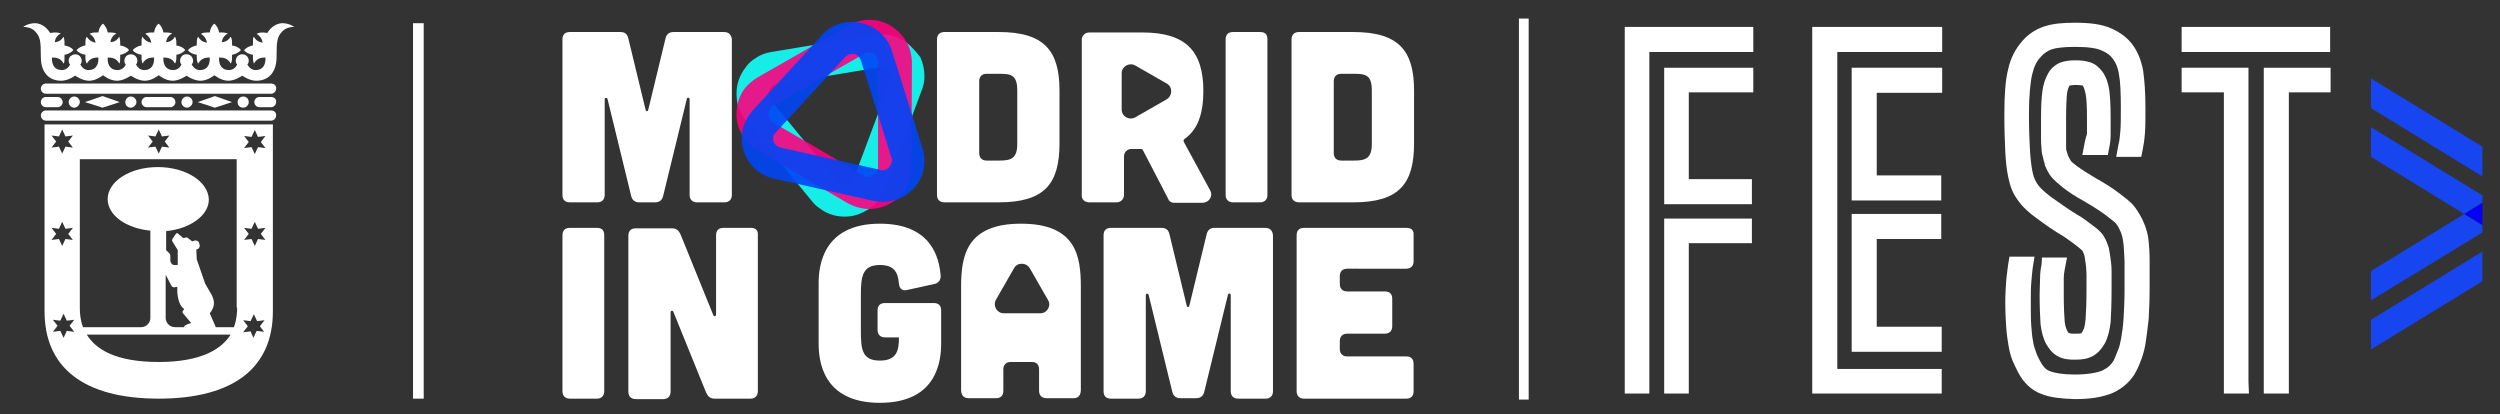 <?xml version="1.0" encoding="utf-8"?>
<!-- Generator: Adobe Illustrator 27.0.1, SVG Export Plug-In . SVG Version: 6.00 Build 0)  -->
<svg version="1.1" id="Capa_1" xmlns="http://www.w3.org/2000/svg" xmlns:xlink="http://www.w3.org/1999/xlink" x="0px" y="0px"
	 viewBox="0 0 538.7 89.3" style="enable-background:new 0 0 538.7 89.3;" xml:space="preserve">
<rect x="0" y="0" width="538.7" height="89.3" fill="#333333" stroke="none"/>
<style type="text/css">
	.st0{fill:#FFFFFF;}
	.st1{fill:#1745F0;}
	.st2{fill:#0500F3;}
	.st3{fill:#16EDE6;}
	.st4{opacity:0.9;fill:#FB0380;}
	.st5{opacity:0.9;fill:#0045F5;}
</style>
<g>
	<path class="st0" d="M399,43.1V14.6h16.8h2.7v5.4h-14.1v17.8h13.9v5.4H399z M399,75.7V46.1h16.6h2.7v5.4l-13.9,0v18.9h14v5.4H399z"
		/>
	<polygon class="st0" points="390.5,84.8 390.5,5.8 418.5,5.8 418.5,11.2 395.9,11.2 395.9,79.5 415.7,79.5 418.4,79.5 418.4,84.8 	
		"/>
	<polygon class="st0" points="358.6,44 358.6,14.6 375.1,14.6 377.8,14.6 377.8,19.9 363.9,19.9 363.9,38.6 377.5,38.6 377.5,44 	
		"/>
	<polygon class="st0" points="350.1,84.8 350.1,5.8 377.8,5.8 377.8,11.2 355.4,11.2 355.4,82.2 355.4,84.8 	"/>
	<polygon class="st0" points="487.8,84.8 487.8,14.6 499.5,14.6 502.2,14.6 502.2,19.9 493.2,19.9 493.2,84.8 	"/>
	<rect x="470.1" y="5.8" class="st0" width="32" height="5.4"/>
	<path class="st0" d="M449.2,30.8l-0.5,2.6h5.5l0.3-1.6h0c0.2-0.9,0.3-1.8,0.3-2.8c0-1,0-2.2,0-3.7c0-2.5-0.1-4.4-0.3-5.9
		c-0.2-1.5-0.7-2.9-1.5-4c-0.7-0.9-1.6-1.7-2.7-2c-1-0.3-1.9-0.4-3.1-0.4c-1.2,0-2.2,0.1-3.3,0.5c-1.1,0.5-2,1.3-2.5,2.2
		c-0.7,1.2-1.1,2.5-1.3,3.9c-0.2,1.4-0.3,3.4-0.3,6v3.7c0,1,0,1.8,0.1,2.5c0,0.7,0.1,1.4,0.3,2c0.1,0.5,0.2,1,0.4,1.5l0,0.1l0,0.1
		c0.4,1,0.8,1.8,1.4,2.6c0.7,0.8,1.4,1.4,2.5,2.3c1.3,1,2.8,2,4.5,2.9c1.5,0.9,3,1.8,4.4,2.8c1.1,0.8,1.9,1.5,2.3,1.8
		c0.3,0.3,0.7,0.8,1.1,1.7c0.2,0.4,0.4,0.9,0.5,1.4c0.1,0.3,0.2,0.9,0.3,1.8c0.1,0.9,0.1,2.1,0.2,3.5c0,1.5,0,3.4,0,5.8
		c0,2.5-0.1,4.6-0.2,6.3c-0.1,1.7-0.3,3.2-0.5,4.3c-0.2,1.1-0.4,2.1-0.7,2.7c-0.3,0.8-0.6,1.5-0.9,2.2c-0.5,0.9-1.2,1.6-2.4,2.2
		c-1.1,0.5-3.2,0.9-6,0.9c-2.5,0-4.3-0.3-5.3-0.7c-0.9-0.3-1.5-0.9-2.2-2.2c-0.3-0.6-0.7-1.3-0.9-2c-0.2-0.6-0.5-1.3-0.6-2.2
		c-0.2-0.9-0.3-2-0.4-3.4c-0.1-1.3-0.1-3-0.1-5.1c0-1.6,0-3.1,0.1-4.2c0.1-1.2,0.2-2.3,0.3-3.1l0.4-2.5h-5.4l-0.3,1.8
		c-0.1,1-0.3,2.1-0.4,3.4c-0.1,1.4-0.2,2.9-0.2,4.6c0,2.1,0.1,3.9,0.2,5.4c0.1,1.5,0.3,2.8,0.5,4c0.2,1.2,0.5,2.3,0.9,3.3
		c0.4,0.9,0.8,1.7,1.2,2.5c1.1,2.1,2.8,3.8,5,4.6c2,0.8,4.4,1,7.2,1.1c3.3,0,6-0.4,8.3-1.4c2.1-1,3.9-2.6,4.9-4.6
		c0.5-0.9,0.8-1.8,1.2-2.8c0.4-1.1,0.7-2.3,0.9-3.7c0.2-1.4,0.4-3,0.6-4.8c0.1-1.9,0.2-4.1,0.2-6.7c0-2.4,0-4.4,0-5.9
		c0-1.6-0.1-2.9-0.2-4c-0.1-1.1-0.3-2-0.6-2.9c-0.2-0.7-0.5-1.3-0.8-2c-0.7-1.3-1.3-2.3-2.1-3.2c-0.7-0.7-1.7-1.5-2.9-2.4
		c-1.6-1.2-3.2-2.2-5-3.2c-1.5-0.9-2.8-1.7-3.9-2.5c-1-0.7-1.6-1.3-1.5-1.3c-0.1-0.1-0.3-0.5-0.6-1.1c-0.1-0.4-0.2-0.7-0.3-1
		c-0.1-0.2-0.1-0.6-0.1-1.1c0-0.5,0-1.3,0-2.2v-3.7c0-2.5,0.1-4.4,0.2-5.3c0.1-0.9,0.4-1.5,0.5-1.7l0.1-0.1l0.2,0
		c0.2,0,0.6-0.1,1-0.1c0.7,0,1.3,0.1,1.5,0.1l0.1,0.1c0.2,0.2,0.4,0.8,0.6,1.7c0.2,0.9,0.3,2.7,0.3,5.1c0,1.5,0,2.7,0,3.6
		C449.4,29.7,449.3,30.4,449.2,30.8"/>
	<path class="st0" d="M439.9,57.1L439.9,57.1c-0.2,0.9-0.3,1.8-0.3,2.8c0,1-0.1,2.1-0.1,3.5c0,2.9,0.1,5,0.2,6.5
		c0.2,1.5,0.5,2.9,1.2,4.2c0.6,1,1.3,2,2.4,2.6c1.2,0.7,2.4,0.8,3.7,0.8c1.5,0,2.7-0.1,4-0.8c1.2-0.7,2-1.7,2.6-2.8
		c0.7-1.4,1-2.9,1.2-4.5c0.1-1.6,0.2-4,0.2-7.2v-3.1c0-0.9,0-1.7-0.1-2.4c-0.1-0.6-0.1-1.1-0.2-1.6c-0.1-0.5-0.2-1.1-0.3-1.7
		c-0.4-1.2-0.8-2.3-1.6-3.2c-0.6-0.7-1.4-1.3-2.5-2.1c-0.8-0.6-1.7-1.3-2.8-1.9c-1-0.6-1.9-1.2-2.9-1.9c-0.9-0.6-1.8-1.3-2.7-1.9
		c-0.8-0.6-1.5-1.2-2-1.7c-0.5-0.5-0.9-1-1.2-1.6c-0.3-0.5-0.6-1.3-0.8-2.4c-0.2-1.1-0.4-2.7-0.5-4.6c-0.1-1.9-0.2-4.4-0.2-7.5
		c0-4,0.3-6.9,0.7-8.6c0.4-1.7,1-2.9,1.9-3.8c0.7-0.8,1.5-1.3,2.4-1.6c0.9-0.3,2.6-0.5,5-0.5c2.8,0,4.7,0.3,5.7,0.8
		c1.2,0.5,1.9,1.1,2.4,1.8c0.6,0.8,1.1,1.9,1.3,3.4c0.3,1.5,0.4,3.9,0.4,7.2c0,2,0,3.7-0.1,4.9c-0.1,1.2-0.2,2.2-0.4,2.9l-0.5,2.7
		h5.4l0.3-1.5c0.2-1,0.4-2.2,0.5-3.7c0.1-1.4,0.1-3.2,0.1-5.3c0-3.4-0.2-6-0.5-8.1c-0.4-2.1-1.1-4-2.3-5.6c-1.2-1.6-2.8-2.7-4.6-3.5
		c-2.1-0.9-4.6-1.2-7.8-1.2c-2.7,0-4.8,0.2-6.6,0.8c-1.8,0.6-3.4,1.6-4.7,3.1c-1.5,1.7-2.6,3.8-3.1,6.2c-0.6,2.4-0.8,5.6-0.8,9.8
		c0,3.1,0.1,5.8,0.2,7.9c0.1,2.1,0.3,3.8,0.6,5.3c0.3,1.5,0.7,2.8,1.3,3.9c0.6,1,1.3,2,2.1,2.8c0.8,0.8,1.6,1.5,2.6,2.2
		c0.9,0.7,1.9,1.4,2.9,2.1c1,0.7,2,1.3,3,1.9c0.9,0.6,1.7,1.2,2.4,1.7c0.9,0.7,1.5,1.2,1.7,1.4c0,0,0.2,0.3,0.4,0.9
		c0.1,0.4,0.2,0.8,0.2,1.1c0.1,0.4,0.1,0.8,0.2,1.4c0,0.4,0.1,1,0.1,1.8V62c0,3.2-0.1,5.5-0.2,6.8c-0.1,1.2-0.3,2.1-0.6,2.5
		c-0.1,0.2-0.2,0.4-0.3,0.5l0,0c-0.2,0.1-0.7,0.1-1.5,0.1c-0.4,0-0.8,0-1-0.1l-0.2,0c0,0-0.1-0.1-0.3-0.4c-0.2-0.4-0.5-1.1-0.6-2.1
		c-0.1-1.1-0.2-3.1-0.2-5.9c0-1.3,0-2.4,0-3.3c0-0.8,0.1-1.5,0.2-2l0.5-2.6h-5.4L439.9,57.1z"/>
	<polygon class="st0" points="479.2,84.8 479.2,19.9 470.1,19.9 470.1,14.6 484.5,14.6 484.5,82.2 484.6,84.8 	"/>
	<polygon class="st0" points="358.6,84.8 358.6,47.1 374.8,47.1 377.5,47.1 377.5,52.4 363.9,52.4 363.9,84.8 	"/>
	<polygon class="st1" points="510.9,27.4 510.9,33.8 531,46.1 534.9,43.7 534.9,42.1 	"/>
	<polygon class="st1" points="510.9,16.9 510.9,23.3 534.9,38 534.9,31.6 	"/>
	<polygon class="st1" points="534.9,54.2 510.9,68.9 510.9,75.3 534.9,60.6 	"/>
	<polygon class="st1" points="534.9,43.7 534.9,43.7 534.9,48.5 531,46.1 510.9,58.4 510.9,64.7 534.9,50.1 	"/>
	<polygon class="st2" points="534.9,43.7 531,46.1 534.9,48.5 	"/>
	<rect x="327.3" y="4" class="st0" width="2.1" height="82.1"/>
	<rect x="89" y="5" class="st0" width="2.3" height="80.9"/>
	<path class="st0" d="M58.4,18H9.9c-0.6,0-1.1,0.5-1.1,1.1c0,0.6,0.5,1.1,1.1,1.1h48.5c0.6,0,1.1-0.5,1.1-1.1
		C59.6,18.5,59.1,18,58.4,18"/>
	<path class="st0" d="M58.4,23.8H9.9c-0.6,0-1.1,0.5-1.1,1.1c0,0.6,0.5,1.1,1.1,1.1h48.5c0.6,0,1.1-0.5,1.1-1.1
		C59.6,24.3,59.1,23.8,58.4,23.8"/>
	<path class="st0" d="M9.9,23.1h2.5c0.6,0,1.1-0.5,1.1-1.1c0-0.6-0.5-1.1-1.1-1.1H9.9c-0.6,0-1.1,0.5-1.1,1.1
		C8.8,22.6,9.3,23.1,9.9,23.1"/>
	<path class="st0" d="M58.4,20.9h-2.5c-0.6,0-1.1,0.5-1.1,1.1c0,0.6,0.5,1.1,1.1,1.1h2.5c0.6,0,1.1-0.5,1.1-1.1
		C59.6,21.4,59.1,20.9,58.4,20.9"/>
	<path class="st0" d="M36.7,23.1c0.6,0,1.1-0.5,1.1-1.1c0-0.6-0.5-1.1-1.1-1.1h-5.1c-0.6,0-1.1,0.5-1.1,1.1c0,0.6,0.5,1.1,1.1,1.1
		H36.7z"/>
	<polygon class="st0" points="22.1,20.7 18.3,22 22.1,23.2 25.8,22 	"/>
	<polygon class="st0" points="46.3,20.7 42.6,22 46.3,23.2 50,22 	"/>
	<g>
		<path class="st0" d="M53.6,22c0-0.7-0.5-1.2-1.2-1.2c-0.7,0-1.2,0.6-1.2,1.2c0,0.7,0.5,1.2,1.2,1.2C53.1,23.2,53.6,22.6,53.6,22"
			/>
		<path class="st0" d="M41.5,22c0-0.7-0.6-1.2-1.2-1.2c-0.7,0-1.2,0.6-1.2,1.2c0,0.7,0.6,1.2,1.2,1.2C40.9,23.2,41.5,22.6,41.5,22"
			/>
		<path class="st0" d="M29.4,22c0-0.7-0.6-1.2-1.2-1.2c-0.7,0-1.2,0.6-1.2,1.2c0,0.7,0.5,1.2,1.2,1.2C28.8,23.2,29.4,22.6,29.4,22"
			/>
		<path class="st0" d="M17.2,22c0-0.7-0.6-1.2-1.2-1.2c-0.7,0-1.2,0.6-1.2,1.2c0,0.7,0.6,1.2,1.2,1.2C16.6,23.2,17.2,22.6,17.2,22"
			/>
		<path class="st0" d="M60.9,5c-1.9,0-3,1.6-3.3,2.1c-0.1,0-0.7-0.1-0.9-0.1c-0.7,0-1.1,0.1-1.4,0.3c0.5,0.3,1.1,0.8,1.3,1.9
			C55.4,9,55,8.4,54.7,7.9c-0.2,0.3-0.2,0.6-0.2,1.4c0,0.2,0,0.3,0,0.5c-0.8,0.1-1.6,0.6-1.9,1c0.3,0.5,1.1,0.9,1.9,1
			c0,0.2,0,0.3,0,0.5c0,0.7,0.1,1.1,0.2,1.4c0.4-0.6,0.9-1.3,2.3-1.3h0.2c0,0.1,0,0.2,0,0.3c0,1.3-0.6,2.4-2.1,2.4
			c-1,0-1.5-0.7-1.8-1.2c0.2-0.2,0.3-0.5,0.3-0.8c0-0.8-0.6-1.4-1.4-1.4c-0.8,0-1.4,0.6-1.4,1.4c0,0.3,0.1,0.6,0.3,0.8
			c-0.2,0.5-0.8,1.2-1.8,1.2c-1.5,0-2.1-1.1-2.1-2.4c0-0.1,0-0.2,0-0.3h0.2c1.4,0,2,0.7,2.3,1.3c0.2-0.3,0.3-0.6,0.3-1.4
			c0-0.2,0-0.3,0-0.5c0.8-0.1,1.6-0.6,1.9-1c-0.3-0.5-1.1-0.9-1.9-1c0-0.2,0-0.3,0-0.5c0-0.7-0.1-1.1-0.3-1.4
			c-0.3,0.5-0.8,1.1-1.9,1.2c0.1-1.1,0.8-1.6,1.3-1.9C48.8,7.1,48.4,7,47.7,7c-0.2,0-0.3,0-0.5,0c-0.1-0.8-0.6-1.6-1-1.9
			c-0.5,0.3-0.9,1.1-1,1.9c-0.2,0-0.3,0-0.5,0c-0.7,0-1.1,0.1-1.4,0.3c0.5,0.3,1.1,0.8,1.3,1.9C43.4,9,43,8.4,42.7,7.9
			c-0.2,0.3-0.3,0.6-0.3,1.4c0,0.2,0,0.3,0,0.5c-0.8,0.1-1.6,0.6-1.9,1c0.3,0.5,1.1,0.9,1.9,1c0,0.2,0,0.3,0,0.5
			c0,0.7,0.1,1.1,0.3,1.4c0.4-0.6,0.9-1.3,2.3-1.3h0.2c0,0.1,0,0.2,0,0.3c0,1.3-0.6,2.4-2.1,2.4c-1,0-1.5-0.7-1.8-1.2
			c0.2-0.2,0.3-0.5,0.3-0.8c0-0.8-0.6-1.4-1.4-1.4c-0.1,0-0.2,0-0.3,0c-0.6,0.1-1.1,0.7-1.1,1.4c0,0.3,0.1,0.6,0.3,0.8
			c-0.2,0.5-0.8,1.2-1.8,1.2c-1.5,0-2.1-1.1-2.1-2.4c0-0.1,0-0.2,0-0.3h0.2c1.4,0,2,0.7,2.3,1.3c0.2-0.3,0.3-0.6,0.3-1.4
			c0-0.2,0-0.3,0-0.5c0.8-0.1,1.6-0.6,1.9-1c-0.3-0.5-1.1-0.9-1.9-1c0-0.2,0-0.3,0-0.5c0-0.7-0.1-1.1-0.3-1.4
			c-0.3,0.5-0.8,1.1-1.9,1.2c0.1-1.1,0.8-1.6,1.3-1.9C36.8,7.1,36.4,7,35.7,7c-0.2,0-0.3,0-0.5,0c-0.1-0.8-0.6-1.6-1-1.9
			c-0.5,0.3-0.9,1.1-1,1.9c-0.2,0-0.3,0-0.5,0c-0.7,0-1.1,0.1-1.4,0.3c0.5,0.3,1.1,0.8,1.3,1.9C31.5,9,31,8.4,30.7,7.9
			c-0.2,0.3-0.2,0.6-0.2,1.4c0,0.2,0,0.3,0,0.5c-0.8,0.1-1.6,0.6-1.9,1c0.3,0.5,1.1,0.9,1.9,1c0,0.2,0,0.3,0,0.5
			c0,0.7,0.1,1.1,0.2,1.4c0.4-0.6,0.9-1.3,2.3-1.3h0.2c0,0.1,0,0.2,0,0.3c0,1.3-0.6,2.4-2.1,2.4c-1,0-1.5-0.7-1.8-1.2
			c0.2-0.2,0.3-0.5,0.3-0.8c0-0.8-0.6-1.4-1.4-1.4c-0.8,0-1.4,0.6-1.4,1.4c0,0.3,0.1,0.6,0.3,0.8c-0.2,0.5-0.8,1.2-1.8,1.2
			c-1.5,0-2.1-1.1-2.1-2.4c0-0.1,0-0.2,0-0.3h0.2c1.4,0,2,0.7,2.3,1.3c0.2-0.3,0.2-0.6,0.2-1.4c0-0.2,0-0.3,0-0.5
			c0.8-0.1,1.6-0.6,1.9-1c-0.3-0.5-1.1-0.9-1.9-1c0-0.2,0-0.3,0-0.5c0-0.7-0.1-1.1-0.2-1.4c-0.3,0.5-0.8,1.1-1.9,1.2
			c0.1-1.1,0.8-1.6,1.3-1.9C24.8,7.1,24.4,7,23.7,7c-0.2,0-0.3,0-0.5,0c-0.1-0.8-0.6-1.6-1-1.9c-0.5,0.3-0.9,1.1-1,1.9
			c-0.2,0-0.3,0-0.5,0c-0.7,0-1.1,0.1-1.4,0.3c0.5,0.3,1.1,0.8,1.3,1.9C19.5,9,19,8.4,18.7,7.9c-0.2,0.3-0.3,0.6-0.3,1.4
			c0,0.2,0,0.3,0,0.5c-0.8,0.1-1.6,0.6-1.9,1c0.3,0.5,1.1,0.9,1.9,1c0,0.2,0,0.3,0,0.5c0,0.7,0.1,1.1,0.3,1.4
			c0.4-0.6,0.9-1.3,2.3-1.3h0.2c0,0.1,0,0.2,0,0.3c0,1.3-0.6,2.4-2.1,2.4c-1,0-1.5-0.7-1.8-1.2c0.2-0.2,0.3-0.5,0.3-0.8
			c0-0.8-0.6-1.4-1.4-1.4c-0.4,0-0.7,0.2-1,0.4c-0.3,0.3-0.4,0.6-0.4,1c0,0.3,0.1,0.6,0.3,0.8c-0.2,0.5-0.8,1.2-1.8,1.2
			c-1.5,0-2.1-1.1-2.1-2.4c0-0.1,0-0.2,0-0.3h0.2c1.4,0,2,0.7,2.3,1.3c0.2-0.3,0.2-0.6,0.2-1.4c0-0.2,0-0.3,0-0.5
			c0.8-0.1,1.6-0.6,1.9-1c-0.3-0.5-1.1-0.9-1.9-1c0-0.2,0-0.3,0-0.5c0-0.7-0.1-1.1-0.2-1.4c-0.3,0.5-0.8,1.1-1.9,1.2
			c0.1-1.1,0.8-1.6,1.3-1.9C12.8,7.1,12.5,7,11.7,7c-0.2,0-0.8,0.1-0.9,0.1C10.5,6.6,9.4,5,7.5,5C6.3,5,5.2,5.6,5,5.8
			c0.6,0,1.7,0.1,2.5,0.9c1.2,1.2,1.3,2.2,1.3,5.5c0,3.5,1.8,5.2,4.4,5.2c1.5,0,3-1.1,3-1.1s1.5,1.1,3,1.1c1.6,0,3-1.2,3-1.2
			s1.4,1.2,3,1.2c1.5,0,3-1.1,3-1.1s1.5,1.1,3,1.1c1.6,0,3-1.2,3-1.2s1.4,1.2,3,1.2c1.5,0,3-1.1,3-1.1s1.5,1.1,3,1.1
			c1.6,0,3-1.2,3-1.2s1.4,1.2,3,1.2c1.5,0,3-1.1,3-1.1s1.5,1.1,3,1.1c2.6,0,4.4-1.7,4.4-5.2c0-3.3,0.1-4.3,1.3-5.5
			c0.8-0.8,1.9-0.9,2.5-0.9C63.2,5.6,62.1,5,60.9,5"/>
		<path class="st0" d="M9.6,26.8l0,40.3c0,12,8.3,18.8,24.6,18.8c16.3,0,24.6-6.8,24.6-18.8l0-40.3H9.6z M31.9,29.2l1.6,0.2l0.7-1.5
			l0.7,1.5l1.6-0.2l-1,1.3l1,1.3l-1.6-0.2l-0.7,1.5l-0.7-1.5l-1.6,0.2l1-1.3L31.9,29.2z M11.1,29.2l1.6,0.2l0.7-1.5l0.7,1.5l1.6-0.2
			l-1,1.3l1,1.3l-1.6-0.2l-0.7,1.5l-0.7-1.5l-1.6,0.2l1-1.3L11.1,29.2z M11.1,49.1l1.6,0.2l0.7-1.5l0.7,1.5l1.6-0.2l-1,1.3l1,1.3
			l-1.6-0.2L13.4,53l-0.7-1.5l-1.6,0.2l1-1.3L11.1,49.1z M16,71.5l-1.6-0.2l-0.7,1.5l-0.7-1.5l-1.6,0.2l1-1.3l-1-1.3l1.6,0.2
			l0.7-1.5l0.7,1.5l1.6-0.2l-1,1.3L16,71.5z M34.2,78c-9.4,0-13.6-2.8-15.5-5.9h31C47.8,75.1,43.6,78,34.2,78 M39.5,67.6l1.7,2
			l-0.9,0.3c-0.2,0.1-0.4,0.2-0.5,0.3l-0.2,0.3h-1.9c-1.1,0-2-0.9-2-2v-9.3l1.2,2.3c0.1,0.3,0.5,0.5,0.8,0.4l0.5-0.1l0,0.5
			c0,0.6,0,1,0.1,1.5c0.3,2,1.1,2.6,1.4,2.8l-0.3,0.4C39.3,67.1,39.3,67.4,39.5,67.6 M51.1,66.3c0,1.1-0.1,2.6-0.7,4.2h-3.9l-1.3-3
			c0.5-0.6,0.9-1.3,0.9-2.2c0-0.6-0.2-1.1-0.4-1.6l-1.5-2.6l-1.8-5.2l-0.1-2.1l0.4-0.2c0.3-0.2,0.4-0.5,0.3-0.9l-0.1-0.4
			c-0.1-0.3-0.5-0.5-0.8-0.5L41.4,52l-0.9-0.7c-0.1-0.1-0.4-0.2-0.5-0.1l-0.5,0.1l-1.2-1c-0.1-0.1-0.3-0.1-0.4,0.1l-0.7,1
			c-0.1,0.2-0.2,0.5,0,0.7l1.1,1.8v3.2h-0.8c-0.4,0-0.8-0.5-0.8-1v-1c0-0.2-0.1-0.4-0.2-0.5l-0.7-0.7v-4.1c5.2-0.5,9.2-3.4,9.2-6.8
			C44.9,39.1,40,36,34,36c-6,0-10.8,3.1-10.8,6.9c0,3.5,4,6.3,9.2,6.8v18.8c0,1.1-0.9,2-2,2H17.9c-0.6-1.5-0.7-3-0.7-4.2v-32h33.8
			V66.3z M56.9,71.5l-1.6-0.2l-0.7,1.5L54,71.4l-1.6,0.2l1-1.3l-1-1.3l1.6,0.2l0.7-1.5l0.7,1.5l1.6-0.2l-1,1.3L56.9,71.5z
			 M57.2,51.7l-1.6-0.2L54.9,53l-0.7-1.5l-1.6,0.2l1-1.3l-1-1.3l1.6,0.2l0.7-1.5l0.7,1.5l1.6-0.2l-1,1.3L57.2,51.7z M57.2,31.9
			l-1.6-0.2l-0.7,1.5l-0.7-1.5l-1.6,0.2l1-1.3l-1-1.3l1.6,0.2l0.7-1.5l0.7,1.5l1.6-0.2l-1,1.3L57.2,31.9z"/>
		<path class="st0" d="M156,6.9h-10.9c-0.9,0-1.5,0.5-1.7,1.4l-3.7,15.3c-0.1,0.5-0.5,0.5-0.6,0l-3.7-15.3c-0.2-0.9-0.7-1.4-1.7-1.4
			h-10.9c-1,0-1.6,0.5-1.6,1.6V42c0,1,0.5,1.6,1.6,1.6h5.9c1,0,1.6-0.6,1.6-1.6V21.4c0-0.4,0.5-0.4,0.6-0.1l5.1,20.9
			c0.2,0.9,0.8,1.4,1.7,1.4h3.5c0.9,0,1.5-0.5,1.7-1.4l5.1-20.9c0.1-0.4,0.6-0.3,0.6,0.1V42c0,1,0.6,1.6,1.6,1.6h5.9
			c1,0,1.6-0.6,1.6-1.6V8.4C157.5,7.4,157,6.9,156,6.9"/>
		<path class="st0" d="M211,17.5c0-1,0.6-1.6,1.6-1.6h2.8c2.5,0,3.8,0.3,3.8,3.6V31c0,3.1-1.3,3.6-3.8,3.6h-2.8
			c-1,0-1.6-0.6-1.6-1.6V17.5z M203.5,43.6h11.7c9.9,0,13.1-4,13.1-12.7V19.5c0-8.6-3.3-12.6-13.1-12.6h-11.7c-1,0-1.6,0.6-1.6,1.6
			V42C201.9,43,202.5,43.6,203.5,43.6"/>
		<path class="st0" d="M241.7,15.8c0-1.5,1.6-2.4,2.9-1.7l6.8,3.9c1.3,0.7,1.3,2.6,0,3.4l-6.8,3.9c-1.3,0.7-2.9-0.2-2.9-1.7V15.8z
			 M234.7,43.6h5.9c0.9,0,1.6-0.7,1.6-1.6v-8.3c0-0.9,0.7-1.6,1.6-1.6h2.1c0.2,0,0.3,0.1,0.4,0.3l5.5,10.6c0.2,0.5,0.7,0.7,1.2,0.7
			h6c1.6,0,2.5-1.5,1.7-2.8l-5.6-10.3c-0.1-0.3-0.1-0.5,0.2-0.7c2.8-2,4-5.4,4-10.3c0-8.6-3.8-12.6-13.1-12.6h-11.5
			c-0.9,0-1.6,0.7-1.6,1.6V42C233,42.9,233.7,43.6,234.7,43.6"/>
		<path class="st0" d="M271.5,6.9h-5.8c-1,0-1.6,0.5-1.6,1.6V42c0,1,0.6,1.6,1.6,1.6h5.8c1,0,1.6-0.6,1.6-1.6V8.4
			C273.1,7.4,272.6,6.9,271.5,6.9"/>
		<path class="st0" d="M287.4,17.5c0-1,0.6-1.6,1.6-1.6h2.8c2.5,0,3.8,0.3,3.8,3.6V31c0,3.1-1.3,3.6-3.8,3.6H289
			c-1,0-1.6-0.6-1.6-1.6V17.5z M279.9,43.6h11.7c9.9,0,13.1-4,13.1-12.7V19.5c0-8.6-3.3-12.6-13.1-12.6h-11.7c-1,0-1.6,0.6-1.6,1.6
			V42C278.3,43,278.9,43.6,279.9,43.6"/>
		<path class="st0" d="M128.6,49.1h-5.8c-1,0-1.6,0.5-1.6,1.6v33.6c0,1,0.6,1.6,1.6,1.6h5.8c1,0,1.6-0.6,1.6-1.6V50.7
			C130.2,49.6,129.7,49.1,128.6,49.1"/>
		<path class="st0" d="M161.8,49.1h-5.9c-1,0-1.6,0.5-1.6,1.6v17c0,0.5-0.4,0.6-0.6,0.2l-7.1-17.5c-0.4-0.8-0.9-1.2-1.8-1.2H137
			c-1,0-1.6,0.5-1.6,1.6v33.6c0,1,0.6,1.6,1.6,1.6h5.9c1,0,1.6-0.6,1.6-1.6v-17c0-0.5,0.4-0.6,0.6-0.2l7.1,17.5
			c0.4,0.8,0.9,1.2,1.8,1.2h7.7c1,0,1.6-0.6,1.6-1.6V50.7C163.4,49.6,162.8,49.1,161.8,49.1"/>
		<path class="st0" d="M202.8,74v-7.1c0-1-0.5-1.6-1.6-1.6h-10.5c-1,0-1.6,0.5-1.6,1.6v4.2c0,1,0.6,1.6,1.6,1.6h3c0,2.6-0.3,5-4.1,5
			c-3.9,0-4.1-2.5-4.1-6.5v-7.6c0-4,0.3-6.5,4.1-6.5c3,0,3.9,1.5,4.1,4c0.1,1.1,0.7,1.6,1.7,1.4l5.9-1.3c0.9-0.2,1.4-0.8,1.4-1.7
			c-0.3-4.1-2.1-11.3-13.1-11.3c-12.4,0-13.2,9.3-13.2,12.8V74c0,3.5,0.7,12.8,13.2,12.8S202.8,77.5,202.8,74"/>
		<path class="st0" d="M224.2,67.5h-7.9c-1.5,0-2.4-1.6-1.7-2.9l3.9-6.8c0.7-1.3,2.6-1.3,3.4,0l3.9,6.8
			C226.6,65.8,225.7,67.5,224.2,67.5 M232.9,84V61.8c0-6.6-1-13.6-12.9-13.6c-11.8,0-12.9,7-12.9,13.6V84c0,1.2,0.6,1.8,1.6,1.8h5.9
			c1,0,1.6-0.5,1.6-1.6v-4.6c0-1,0.6-1.6,1.6-1.6h4.5c1,0,1.6,0.5,1.6,1.6v4.6c0,1,0.6,1.6,1.6,1.6h5.9
			C232.3,85.8,232.9,85.2,232.9,84"/>
		<path class="st0" d="M272.6,49.1h-10.9c-0.9,0-1.5,0.5-1.7,1.4l-3.7,15.3c-0.1,0.5-0.5,0.5-0.6,0L252,50.5
			c-0.2-0.9-0.7-1.4-1.7-1.4h-10.9c-1,0-1.6,0.5-1.6,1.6v33.6c0,1,0.5,1.6,1.6,1.6h5.9c1,0,1.6-0.6,1.6-1.6V63.6
			c0-0.4,0.5-0.4,0.6-0.1l5.1,20.9c0.2,0.9,0.8,1.4,1.7,1.4h3.5c0.9,0,1.5-0.5,1.7-1.4l5.1-20.9c0.1-0.4,0.6-0.3,0.6,0.1v20.7
			c0,1,0.6,1.6,1.6,1.6h5.9c1,0,1.6-0.6,1.6-1.6V50.7C274.2,49.6,273.6,49.1,272.6,49.1"/>
		<path class="st0" d="M303,49.1h-22c-1,0-1.6,0.5-1.6,1.6v33.6c0,1,0.6,1.6,1.6,1.6h22c1,0,1.6-0.5,1.6-1.6v-5.9
			c0-1-0.5-1.6-1.6-1.6h-12.7c-1,0-1.6-0.6-1.6-1.6v-1.7c0-1,0.6-1.6,1.6-1.6h8.1c1,0,1.6-0.6,1.6-1.6v-5.9c0-1-0.5-1.6-1.6-1.6
			h-8.1c-1,0-1.6-0.6-1.6-1.6v-1.7c0-1,0.6-1.6,1.6-1.6H303c1,0,1.6-0.6,1.6-1.6v-5.9C304.6,49.6,304.1,49.1,303,49.1"/>
	</g>
	<g>
		<path class="st3" d="M167.3,18.2l22.3-3.7c0.3-0.1,0.6,0,0.9,0c0.3,0.1,0.5,0.2,0.7,0.4c0,0,0,0,0,0c0.3,0.3,0.6,0.7,0.7,1.1
			c0.1,0.2,0.1,0.4,0.1,0.6c0,0.2,0,0.4-0.1,0.7L184,38.4c-0.1,0.2-0.2,0.4-0.3,0.6c-0.2,0.2-0.4,0.4-0.6,0.5
			c-0.3,0.2-0.8,0.3-1.2,0.3c-0.2,0-0.4-0.1-0.6-0.1c-0.2-0.1-0.4-0.2-0.5-0.3c-0.1-0.1-0.2-0.2-0.3-0.3l-14.4-17.5
			c-0.2-0.2-0.3-0.4-0.4-0.6c-0.1-0.3-0.1-0.7-0.1-1c0.1-0.3,0.2-0.7,0.4-1c0.2-0.2,0.3-0.4,0.5-0.5C166.8,18.3,167,18.2,167.3,18.2
			l-0.6-3.5L167.3,18.2 M195.5,9.3c-0.9-0.7-2-1.3-3.2-1.6c-1.2-0.3-2.5-0.4-3.8-0.2l-22.3,3.7c-1.2,0.2-2.3,0.6-3.2,1.2
			c-1,0.6-1.8,1.3-2.4,2.2c-0.6,0.8-1.1,1.7-1.4,2.6c-0.5,1.4-0.6,2.9-0.4,4.5c0.1,0.8,0.3,1.5,0.7,2.3c0.3,0.7,0.8,1.4,1.3,2.1
			L175,43.4c0.4,0.5,0.9,1,1.5,1.4c0,0,0,0,0,0c0,0,0,0,0,0c1,0.8,2.1,1.3,3.2,1.6c1.7,0.4,3.5,0.4,5.2-0.2c0.8-0.3,1.6-0.7,2.4-1.2
			c0.7-0.5,1.4-1.1,2-1.9c0.6-0.7,1-1.5,1.4-2.4l7.9-21.2c0.4-1,0.6-2,0.6-3c0-1.5-0.3-2.9-0.9-4.2C197.5,11.3,196.6,10.2,195.5,9.3
			"/>
		<path class="st4" d="M166.6,22.8l19.6-11.2c0.3-0.2,0.6-0.2,0.8-0.3c0.3,0,0.5,0,0.8,0.1c0,0,0,0,0,0c0.4,0.1,0.8,0.4,1,0.7
			c0.1,0.2,0.2,0.4,0.3,0.6c0.1,0.2,0.1,0.4,0.1,0.7L189.2,36c0,0.2,0,0.5-0.1,0.6c-0.1,0.3-0.2,0.5-0.4,0.7c-0.3,0.3-0.6,0.5-1,0.7
			c-0.2,0.1-0.4,0.1-0.6,0.1c-0.2,0-0.4,0-0.6-0.1c-0.1,0-0.3-0.1-0.4-0.2l-19.5-11.4c-0.2-0.1-0.4-0.3-0.6-0.5
			c-0.2-0.3-0.4-0.6-0.4-0.9c-0.1-0.3,0-0.7,0.1-1c0.1-0.2,0.2-0.4,0.3-0.6C166.2,23.1,166.4,22.9,166.6,22.8l-1.7-3.1L166.6,22.8
			 M190.1,4.7c-1.1-0.4-2.4-0.5-3.6-0.4c-1.2,0.1-2.5,0.5-3.7,1.2l-19.6,11.2c-1,0.6-1.9,1.4-2.6,2.2c-0.7,0.9-1.2,1.9-1.5,2.9
			c-0.3,1-0.4,1.9-0.4,2.9c0,1.5,0.4,3,1.2,4.3c0.4,0.7,0.8,1.3,1.4,1.9c0.6,0.6,1.2,1.1,1.9,1.5l19.5,11.4c0.6,0.3,1.2,0.6,1.9,0.8
			c0,0,0,0,0,0c0,0,0,0,0,0c1.2,0.4,2.4,0.5,3.6,0.4c1.8-0.2,3.4-0.9,4.8-1.9c0.7-0.5,1.3-1.2,1.8-1.9c0.5-0.7,0.9-1.5,1.2-2.4
			c0.3-0.9,0.4-1.8,0.4-2.7l0.1-22.6c0-1-0.2-2.1-0.5-3c-0.5-1.4-1.3-2.6-2.3-3.6C192.6,5.9,191.4,5.1,190.1,4.7"/>
		<path class="st5" d="M167.2,28.5 M167.2,28.5l14.9-16.2c0.2-0.2,0.5-0.4,0.7-0.5c0.2-0.1,0.5-0.2,0.8-0.2c0,0,0,0,0,0
			c0.4,0,0.9,0.1,1.2,0.4c0.2,0.1,0.3,0.3,0.4,0.4c0.1,0.2,0.2,0.4,0.3,0.6l6.6,21c0.1,0.2,0.1,0.4,0.1,0.6c0,0.3-0.1,0.5-0.2,0.8
			c-0.2,0.4-0.4,0.7-0.7,0.9c-0.2,0.1-0.3,0.2-0.5,0.3c-0.2,0.1-0.4,0.1-0.6,0.1c-0.1,0-0.3,0-0.5-0.1l-21.5-4.8
			c-0.3-0.1-0.5-0.2-0.7-0.3c-0.3-0.2-0.5-0.4-0.7-0.7c-0.2-0.3-0.2-0.6-0.2-1c0-0.2,0-0.5,0.1-0.7C166.9,28.9,167,28.7,167.2,28.5
			 M183.6,4.7c-1.2,0-2.3,0.2-3.5,0.7c-1.1,0.5-2.2,1.2-3,2.2l-14.9,16.2c-0.8,0.9-1.4,1.8-1.8,2.9c-0.4,1-0.6,2.1-0.6,3.1
			c0,1,0.2,1.9,0.5,2.9c0.5,1.4,1.3,2.6,2.4,3.7c0.6,0.5,1.2,1,1.9,1.3c0.7,0.4,1.4,0.6,2.2,0.8l21.5,4.8c0.7,0.1,1.3,0.2,2,0.2
			c0,0,0,0,0,0c0,0,0,0,0,0c1.2,0,2.4-0.3,3.5-0.7c1.6-0.7,2.9-1.8,3.9-3.2c0.5-0.7,0.9-1.5,1.1-2.3c0.3-0.8,0.4-1.7,0.4-2.6
			c0-0.9-0.1-1.8-0.4-2.7l-6.6-21c-0.3-1-0.8-1.9-1.3-2.6c-0.9-1.2-2-2.1-3.2-2.7C186.3,5,184.9,4.7,183.6,4.7"/>
	</g>
</g>
</svg>

